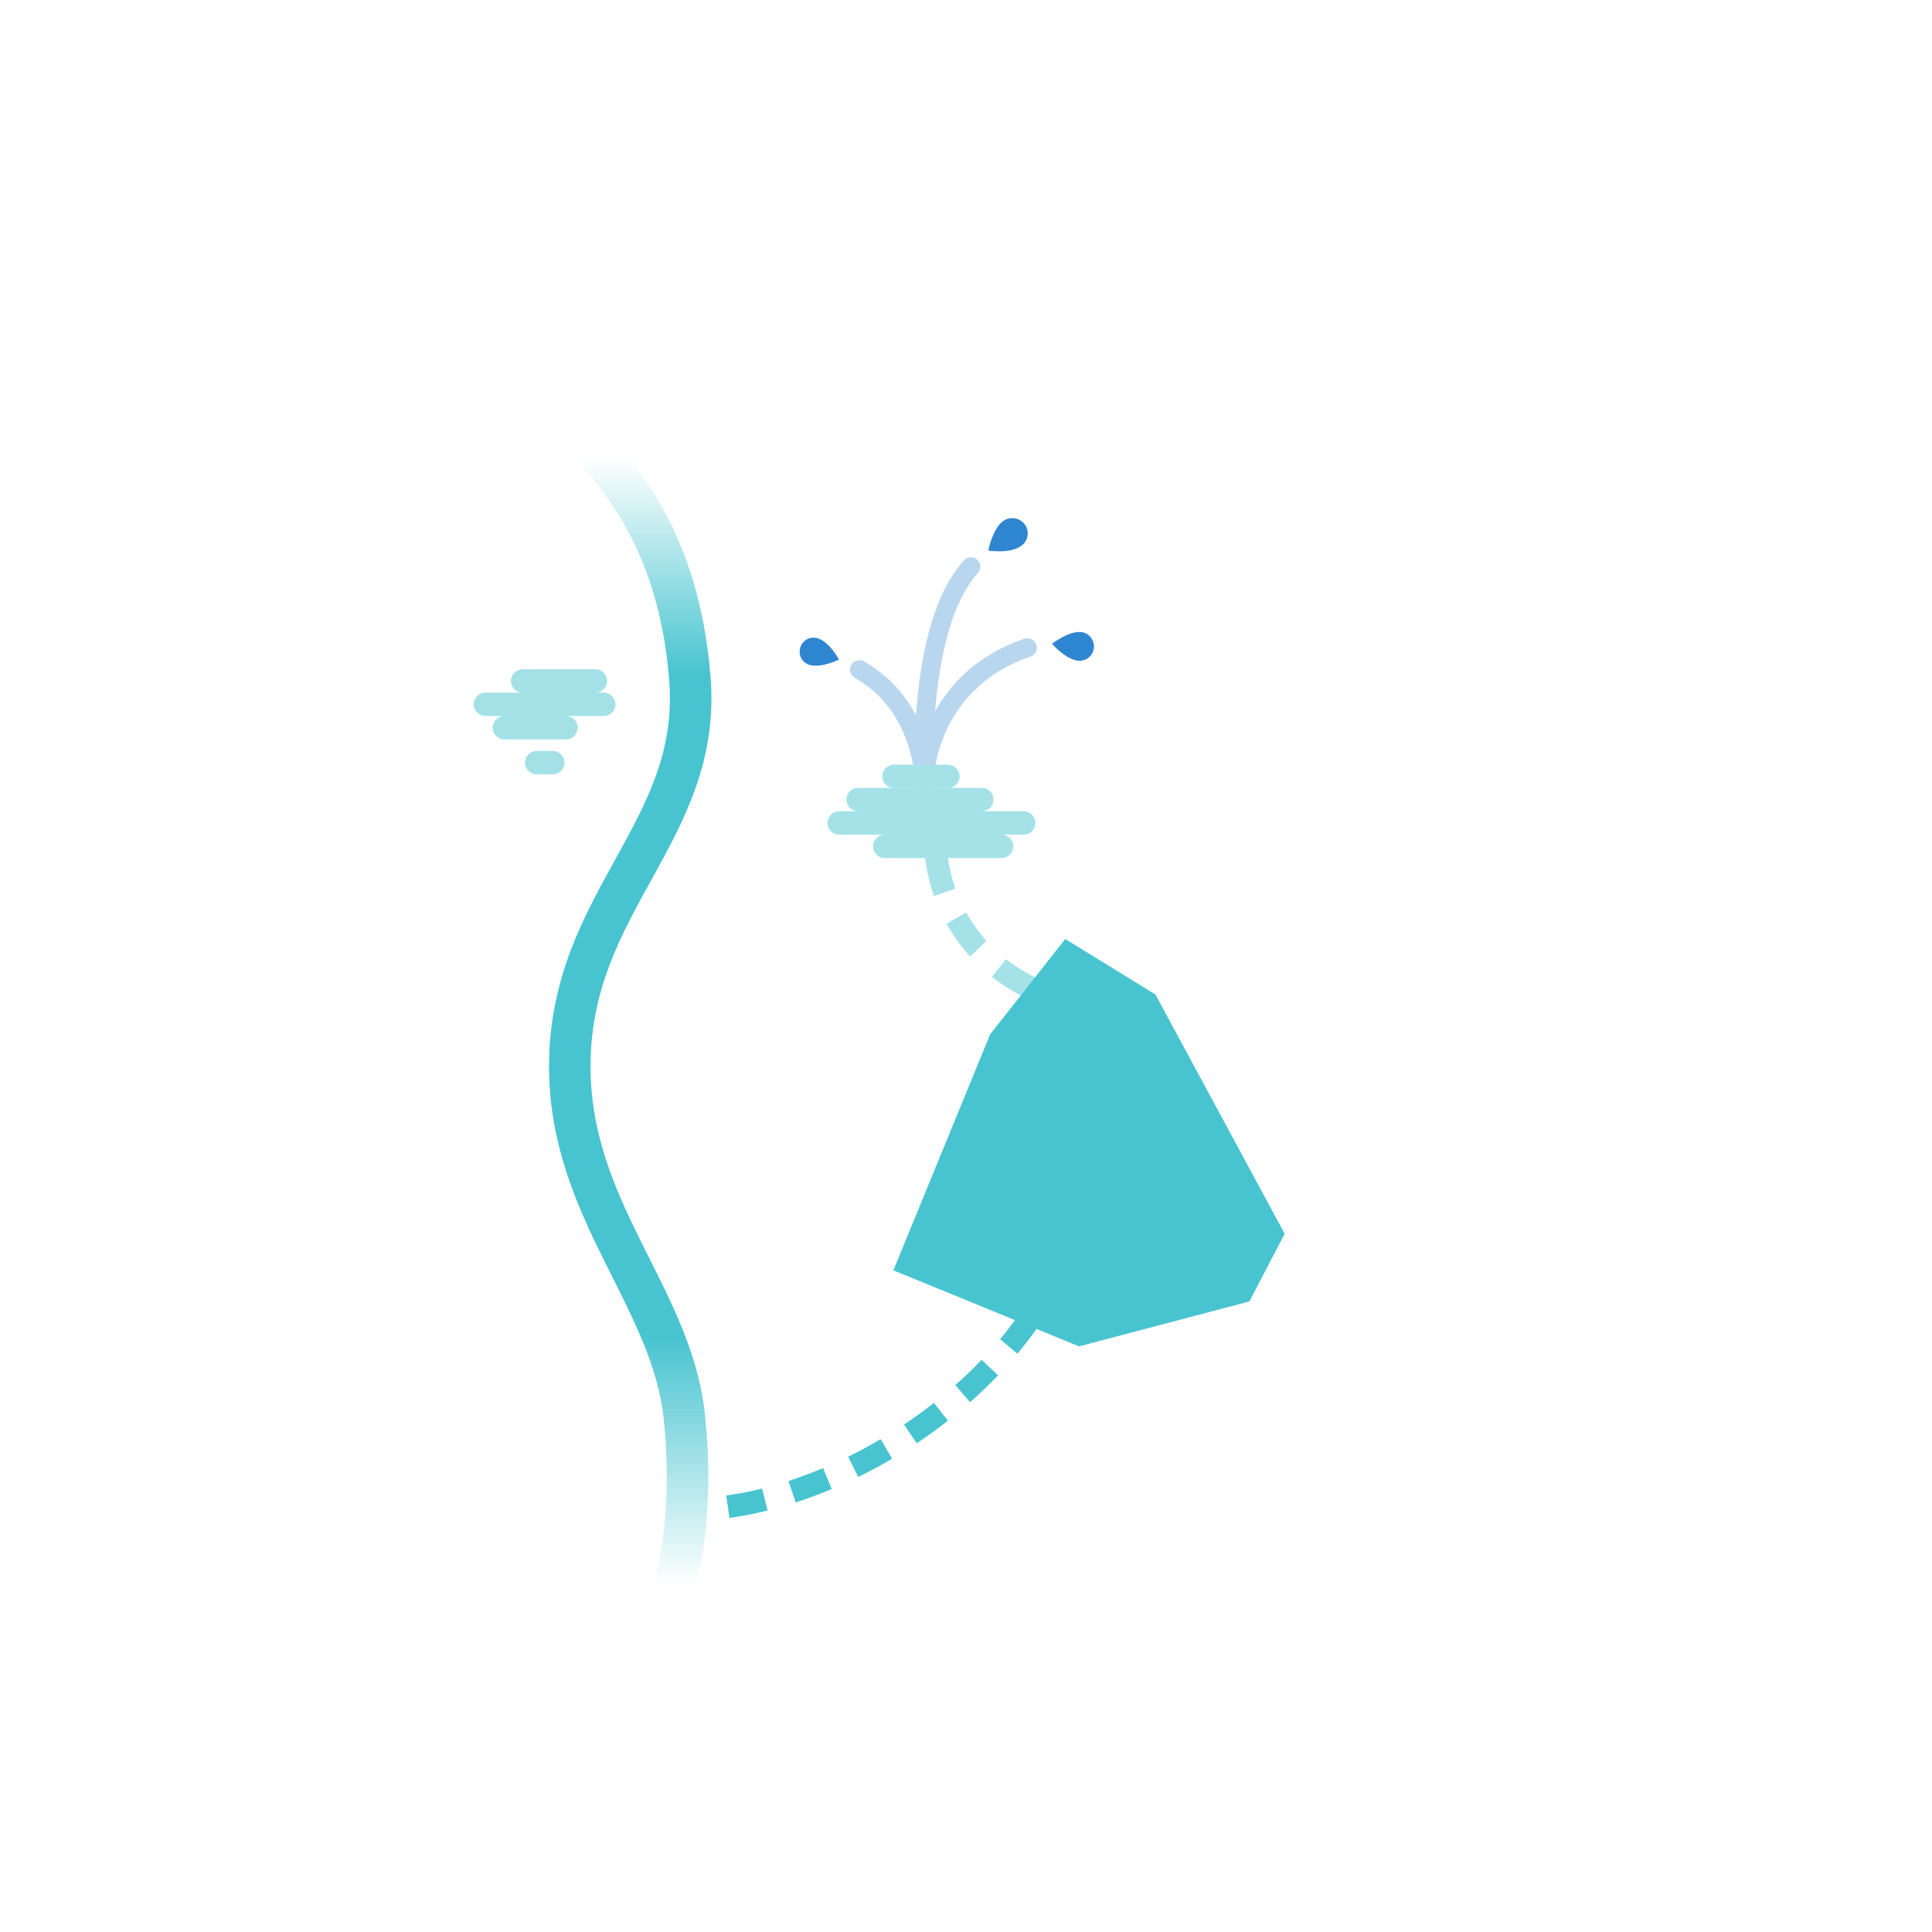 <?xml version="1.0" encoding="utf-8"?>
<!-- Generator: Adobe Illustrator 25.2.1, SVG Export Plug-In . SVG Version: 6.00 Build 0)  -->
<svg version="1.1" id="PLANS_D_x27_EAU" xmlns="http://www.w3.org/2000/svg" xmlns:xlink="http://www.w3.org/1999/xlink" x="0px"
	 y="0px" viewBox="0 0 1024 1024" style="enable-background:new 0 0 1024 1024;" xml:space="preserve">
<style type="text/css">
	.st0{fill:none;stroke:#B9D6EF;stroke-width:10;stroke-linecap:round;stroke-miterlimit:10;}
	.st1{fill:#2F86D0;}
	.st2{fill:none;stroke:#A4E2E8;stroke-width:12;stroke-miterlimit:10;stroke-dasharray:20,15;}
	.st3{fill-rule:evenodd;clip-rule:evenodd;fill:#48C4D0;}
	.st4{fill:none;stroke:#48C4D0;stroke-width:12;stroke-miterlimit:10;stroke-dasharray:20,15;}
	.st5{display:none;fill:none;stroke:url(#rectiligne_1_);stroke-width:23;stroke-miterlimit:10;}
	.st6{fill:none;stroke:url(#SVGID_1_);stroke-width:22;stroke-miterlimit:10;}
	.st7{display:none;}
	.st8{display:inline;}
	.st9{fill:none;stroke:#515151;stroke-width:23;stroke-linecap:round;stroke-miterlimit:10;}
	.st10{fill:#515151;}
	.st11{fill:none;stroke:#C94141;stroke-width:17;stroke-miterlimit:10;}
	.st12{fill:#C94141;}
	.st13{opacity:0.5;}
	.st14{fill:#48C4D0;}
	.st15{fill:#A4E2E8;}
</style>
<path class="st0" d="M490,417.6c-0.3-3.2-4.5-85.2,24.6-117.2"/>
<path class="st0" d="M490.8,415.7c-1.5-0.8-0.1-40.7-35.3-60.8"/>
<path class="st0" d="M490.8,405.3c0.4-1.6,5.5-45.7,53.7-62"/>
<path class="st1" d="M531.8,276.1c-5.8,4.1-8,15.7-8,15.7s11.4,1.9,17.5-2.5c3.7-2.6,4.5-7.7,1.9-11.3
	C540.5,274.4,535.5,273.5,531.8,276.1z"/>
<path class="st1" d="M429,352.4c6.1,1.9,15.7-2.8,15.7-2.8s-4.9-9.3-11.3-11.3c-3.9-1.2-8,0.9-9.2,4.8
	C422.9,347.1,425.1,351.2,429,352.4z"/>
<path class="st1" d="M572.9,335c-6.6-0.6-15.3,6.2-15.3,6.2s7,8.3,13.9,9c4.2,0.4,7.9-2.7,8.3-6.9
	C580.1,339.1,577.1,335.3,572.9,335z"/>
<path class="st2" d="M496.3,453.5c0,0,3.1,60.4,72.3,78.2"/>
<polygon class="st3" points="662.2,689.8 571.9,713.6 473.5,673.3 524.8,548.2 564.6,497.7 612.4,527.1 680.9,653.9 "/>
<path class="st4" d="M573.5,633.6c-16.1,92.8-121.8,161.6-200,166.2"/>
<linearGradient id="rectiligne_1_" gradientUnits="userSpaceOnUse" x1="390.717" y1="809.207" x2="390.717" y2="167.207" gradientTransform="matrix(1 0 0 -1 0 1026)">
	<stop  offset="0" style="stop-color:#FFFFFF"/>
	<stop  offset="0.189" style="stop-color:#48C4D0"/>
	<stop  offset="0.85" style="stop-color:#48C4D0"/>
	<stop  offset="1" style="stop-color:#FFFFFF"/>
</linearGradient>
<line id="rectiligne" class="st5" x1="390.7" y1="216.8" x2="390.7" y2="858.8"/>
<linearGradient id="SVGID_1_" gradientUnits="userSpaceOnUse" x1="334.002" y1="871.043" x2="334.002" y2="222.211">
	<stop  offset="4.761905e-02" style="stop-color:#48C4D0;stop-opacity:0"/>
	<stop  offset="0.25" style="stop-color:#48C4D0"/>
	<stop  offset="0.792" style="stop-color:#48C4D0"/>
	<stop  offset="0.968" style="stop-color:#48C4D0;stop-opacity:0"/>
</linearGradient>
<path class="st6" d="M348.6,865.5c8.7-14.9,20.2-57.1,14.1-114.7c-6.8-63.7-60.7-109.2-60.7-185.7c0-87.4,69.8-124.3,63.7-204.9
	c-6.4-83.5-47.3-116-58-131.8"/>
<g id="prise_d_x27_eau__x2B__restitution" class="st7">
	<g id="à_méandres_2_" class="st8">
		<g>
			<path class="st9" d="M356.4,317.6c2.6,95.1-64.1,126.9-64.1,210.9"/>
			<g>
				<polygon class="st10" points="257.9,518.4 292.3,578 326.7,518.4 				"/>
			</g>
		</g>
	</g>
	<g class="st8">
		<g>
			<path class="st11" d="M361,275c93.4-28.5,200.9,19,216.6,140.2"/>
			<g>
				<polygon class="st12" points="542.5,406.8 579,464 610.3,403.8 				"/>
			</g>
		</g>
	</g>
	<g class="st8">
		<path class="st10" d="M238.8,415.9c0,3.7-0.6,7.1-1.8,10.3c-1.2,3.2-2.9,5.9-5.2,8.2l10.1,9.9l-8,6.5l-11-10.7
			c-1.5,0.5-3.1,0.9-4.7,1.2c-1.6,0.3-3.3,0.4-5,0.4c-7.5,0-13.6-2.4-18.4-7.3c-4.7-4.9-7.1-11.1-7.1-18.6v-11
			c0-7.5,2.3-13.7,7-18.6s10.8-7.4,18.3-7.4c7.6,0,13.8,2.5,18.5,7.4c4.8,4.9,7.1,11.1,7.1,18.6v11.1H238.8z M226.5,404.8
			c0-4.8-1.2-8.7-3.6-11.7c-2.4-3.1-5.7-4.6-9.8-4.6c-4.2,0-7.4,1.5-9.7,4.6c-2.3,3-3.4,7-3.4,11.8V416c0,4.9,1.2,8.8,3.5,11.9
			s5.6,4.6,9.7,4.6c4.2,0,7.5-1.5,9.8-4.6c2.4-3.1,3.5-7,3.5-11.9V404.8z"/>
		<path class="st10" d="M272.7,406l-4.5-0.1c-1.8,0-3.3,0.4-4.5,1.1c-1.2,0.8-2.1,1.8-2.7,3.2v30.7h-12.2v-45.4h11.4l0.5,6.7
			c1.1-2.4,2.4-4.2,4.1-5.6c1.7-1.3,3.6-2,5.9-2c0.6,0,1.2,0,1.7,0.1s1,0.2,1.6,0.4L272.7,406z"/>
	</g>
</g>
<g class="st13">
	<path class="st14" d="M293,398h-8.6c-3.4,0-6.2,2.8-6.2,6.2c0,3.4,2.8,6.2,6.2,6.2h8.6c3.4,0,6.2-2.8,6.2-6.2
		C299.2,400.7,296.4,398,293,398z"/>
	<path class="st14" d="M320,367.1h-4.4c3.4,0,6.2-2.8,6.2-6.2c0-3.4-2.8-6.2-6.2-6.2H277c-3.4,0-6.2,2.8-6.2,6.2
		c0,3.4,2.8,6.2,6.2,6.2h-19.7c-3.4,0-6.2,2.8-6.2,6.2s2.8,6.2,6.2,6.2h10c-3.4,0-6.2,2.8-6.2,6.2c0,3.4,2.8,6.2,6.2,6.2H300
		c3.4,0,6.2-2.8,6.2-6.2c0-3.4-2.8-6.2-6.2-6.2h20c3.4,0,6.2-2.8,6.2-6.2S323.4,367.1,320,367.1z"/>
</g>
<g>
	<path class="st15" d="M444.7,430h10.1c-3.4,0-6.2-2.8-6.2-6.2c0-3.4,2.8-6.2,6.2-6.2h65.6c3.4,0,6.2,2.8,6.2,6.2
		c0,3.4-2.8,6.2-6.2,6.2h22.2c3.4,0,6.2,2.8,6.2,6.2c0,3.4-2.8,6.2-6.2,6.2h-11.7c3.4,0,6.2,2.8,6.2,6.2s-2.8,6.2-6.2,6.2h-62
		c-3.4,0-6.2-2.8-6.2-6.2s2.8-6.2,6.2-6.2h-24.1c-3.4,0-6.2-2.8-6.2-6.2C438.6,432.8,441.3,430,444.7,430z"/>
	<path class="st15" d="M502.4,405.3h-28.6c-3.4,0-6.2,2.8-6.2,6.2c0,3.4,2.8,6.2,6.2,6.2h28.6c3.4,0,6.2-2.8,6.2-6.2
		C508.6,408.1,505.8,405.3,502.4,405.3z"/>
</g>
</svg>